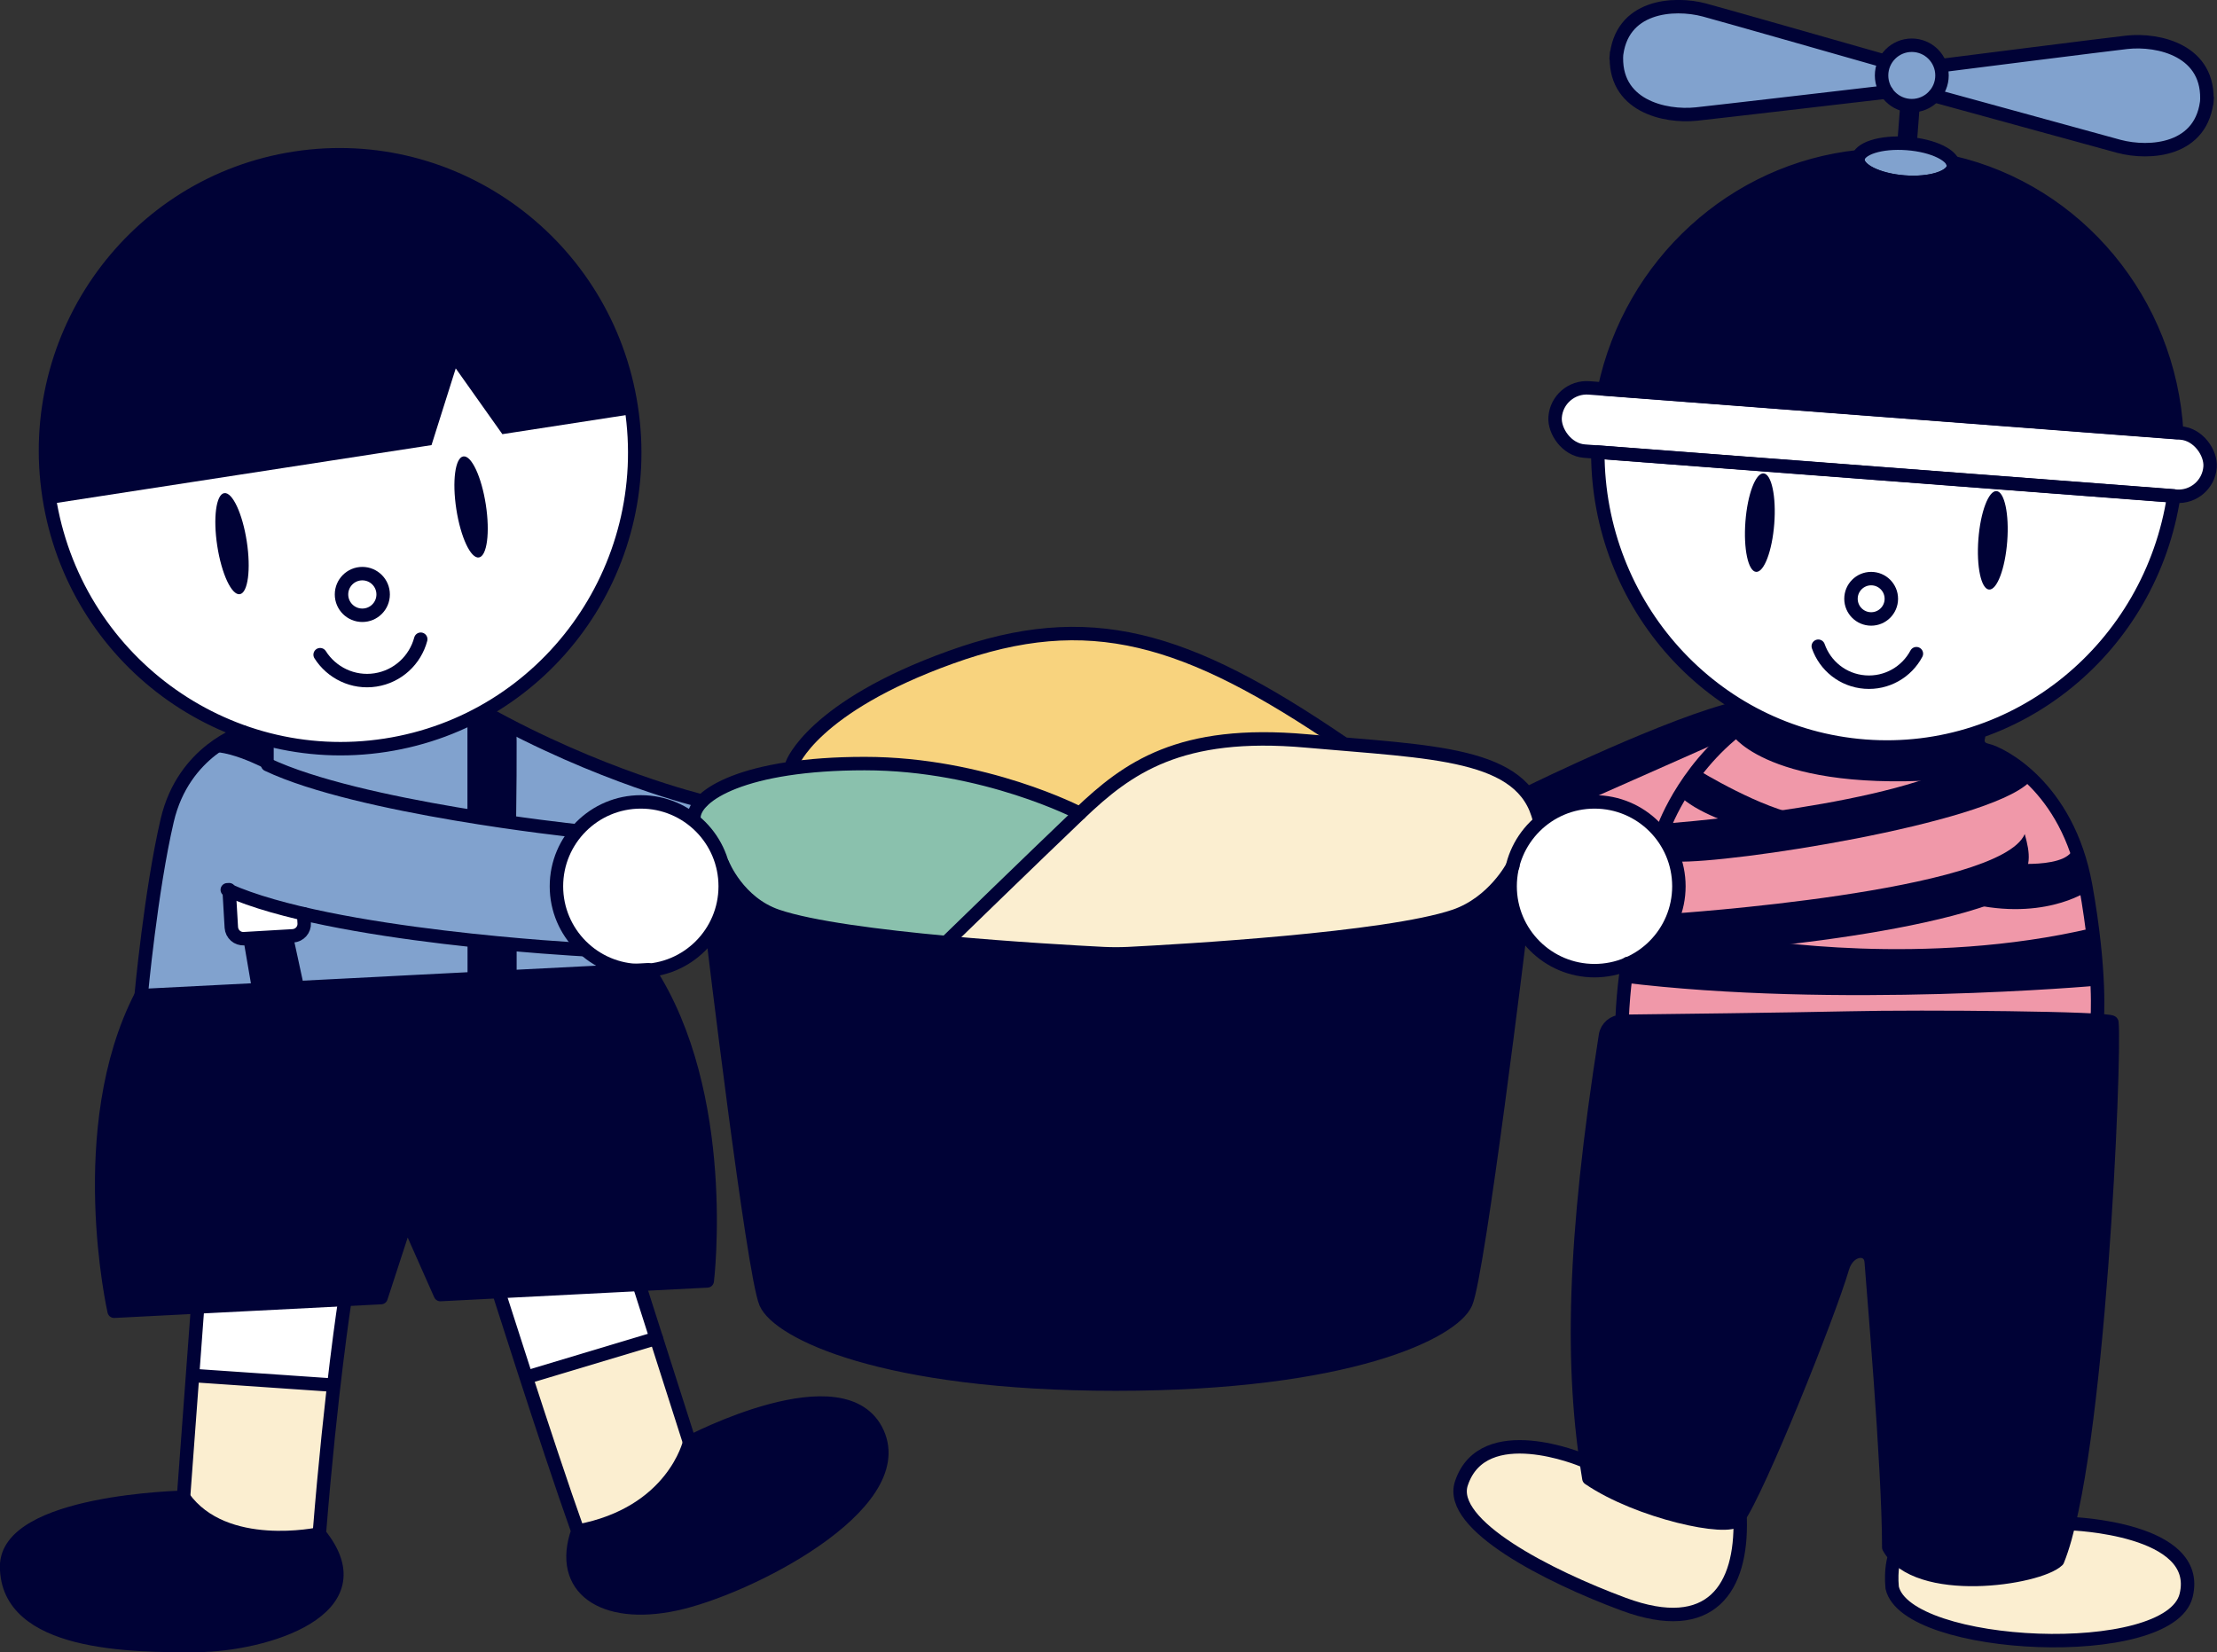 <?xml version="1.0" encoding="UTF-8"?>
<svg id="_レイヤー_2" data-name="レイヤー_2" xmlns="http://www.w3.org/2000/svg" viewBox="0 0 240.65 179.36">
  <rect x="0" y="0" width="240.65" height="179.36" fill="#333333" stroke="none"/>
  <defs>
    <style>
      .cls-1 {
        fill: none;
        stroke: #000236;
        stroke-linecap: round;
        stroke-linejoin: round;
        stroke-width: 1.46px;
      }

      .cls-2 {
        fill: #fbeed0;
      }

      .cls-3 {
        fill: #f8d37e;
      }

      .cls-4 {
        fill: #f098a9;
      }

      .cls-5 {
        fill: #fff;
      }

      .cls-6 {
        fill: #81a2ce;
      }

      .cls-7 {
        fill: #8ac1ad;
      }

      .cls-8 {
        fill: #000236;
      }
    </style>
  </defs>
  <g id="_レイヤー_2-2" data-name="レイヤー_2">
    <g>
      <circle class="cls-5" cx="173.15" cy="96.21" r="9.16"/>
      <path class="cls-7" d="M74.84,88.47s2.77-4.16,10.95-5.13c8.18-.97,19.96-.55,31.04,4.99-7.07,7.07-15.38,15.52-15.38,15.52,0,0-19.96-2.49-22.59-8.73-2.63-6.24-4.02-6.65-4.02-6.65Z"/>
      <path class="cls-5" d="M173.44,49.07c-.02,16.62,12.51,30.67,29.01,31.93,16.5,1.26,31.01-10.73,33.51-27.17l-62.53-4.76Z"/>
      <ellipse class="cls-6" cx="206.85" cy="17.66" rx="2.1" ry="5.2" transform="translate(173.53 222.58) rotate(-85.64)"/>
      <g>
        <path class="cls-5" d="M175.43,6.34c0-.11.03-.2.04-.3,0-.1,0-.2,0-.3l-.05.6Z"/>
        <path class="cls-6" d="M230.88,4.59c-1.76.19-19.97,2.5-19.97,2.5l-.16.58c-.24-1.46-1.44-2.63-2.98-2.75s-2.88.84-3.35,2.23l-.07-.56s-17.65-5.04-19.36-5.49c-3.23-.86-8.89-.52-9.52,4.96-.21,5.51,5.33,6.7,8.66,6.34,1.76-.19,20.65-2.39,20.65-2.39v-.03c.54.83,1.43,1.41,2.49,1.49,1.08.08,2.06-.37,2.72-1.13l-.02.06s18.34,5.04,20.05,5.5c3.23.86,8.89.52,9.52-4.96.21-5.51-5.33-6.7-8.66-6.34Z"/>
        <path class="cls-5" d="M239.58,10.63c0,.11-.03.2-.04.3,0,.1,0,.2,0,.3l.05-.6Z"/>
      </g>
      <ellipse class="cls-5" cx="36.92" cy="49.04" rx="31.97" ry="32.24" transform="translate(-7.04 6.19) rotate(-8.76)"/>
      <path class="cls-5" d="M24.96,96.58l.24,4.1c.04.71.65,1.26,1.37,1.22l5.32-.31c.71-.04,1.26-.65,1.22-1.37l-.06-1.02-8.08-2.62Z"/>
      <circle class="cls-5" cx="69.63" cy="96.21" r="9.16"/>
      <polygon class="cls-5" points="67.79 134.52 71.37 145.44 57.24 149.46 53.16 136.4 67.79 134.52"/>
      <polygon class="cls-5" points="37.51 141.24 36.31 150.42 20.98 149.32 21.51 142.06 37.51 141.24"/>
      <path class="cls-3" d="M128.75,71.15c-10.39-4.71-21.62-1.8-30.49,1.94-11.78,5.68-12.47,10.26-12.47,10.26,8.18-.97,19.96-.55,31.04,4.99-1.07,1.07-2.17,2.17-3.26,3.27l4.37,1.3,27.44-12.33s-6.24-4.71-16.63-9.42Z"/>
      <path class="cls-2" d="M102.97,102.05s16.63-17.18,22.73-19.82c6.1-2.63,27.02-1.8,35.89,1.11,4.85,2.36,5.54,5.27,5.54,5.27,0,0-.97,1.5-2.77,4.57-1.67,2.85-3.99,7.25-8.32,8.32-9.01,2.22-42.55,4.16-53.08.55Z"/>
      <path class="cls-6" d="M60.56,95c.59-4.48,4.42-7.95,9.07-7.95,2.49,0,4.74,1.01,6.39,2.63-.78-1.08-1.18-1.21-1.18-1.21,0,0,.41-.61,1.37-1.41l-12.69-4.24-11.16-5.54s-10.15,7.31-26.16,2.14c-4.03,1.83-7.02,4.93-7.9,9.05-.88,4.11-3.48,20.65-3.48,20.65l52.55-3.84s-7.82-2.45-6.94-9.8c.02-.16.07-.32.13-.47ZM31.81,101.59l-5.32.31c-.71.04-1.32-.5-1.37-1.22l-.24-4.1,8.08,2.62.06,1.02c.04.71-.5,1.32-1.22,1.37Z"/>
      <path class="cls-4" d="M166.77,85.98s9.38-.55,13.25,4.42c1.47,2.02,4.78,10.59-3.87,14.31-.18,5.19,0,6.66,0,6.66l51.32-.55s2.21-23.91-11.77-29.25c-4.78.74-17.66,2.76-26.49-3.68-10.3,3.68-22.44,8.09-22.44,8.09Z"/>
      <path class="cls-8" d="M32.01,17.18C15,19.8,1.24,38.26,5.72,54.66l41.12-6.34,2.63-8.33,5.06,7.14,14.32-2.21c-3.14-19.62-19.81-30.37-36.83-27.75Z"/>
      <path class="cls-8" d="M212.06,17.67c-.17,1.38-2.55,2.31-5.37,2.1-2.73-.21-4.88-1.41-4.99-2.75-13.46,1.43-24.66,11.6-27.55,25.21l62.13,4.73c-.81-14.17-10.72-26.12-24.23-29.29Z"/>
      <rect class="cls-5" x="168.71" y="44.53" width="71.3" height="6.88" rx="3.44" ry="3.44" transform="translate(4.23 -15.38) rotate(4.36)"/>
      <path class="cls-2" d="M71.3,145.48l4.05,12.09s-6.65,9.81-12.67,8.53c-2.48-7.25-5.5-16.61-5.5-16.61l14.12-4.02Z"/>
      <path class="cls-2" d="M36.24,150.42l-1.39,16.32s-14.41,2.03-15.02-4.2c.82-9.68,1.08-13.23,1.08-13.23l15.34,1.1Z"/>
      <path class="cls-8" d="M14.84,108.1l27-1.38h.25s.58-.04.58-.04l1.82-.09,25.42-1.3c8.86,13.55,6.39,33.78,6.39,33.78l-28.97,1.48-3.32-7.48h0s-.58.02-.58.02h0s-2.54,7.79-2.54,7.79l-28.97,1.48s-4.51-19.87,2.92-34.25Z"/>
      <path class="cls-8" d="M56.02,78.86c.14.07,0,10.52,0,10.52l-5.28-.41v-10.11s1.47-1.58,1.47-1.58l3.8,1.58Z"/>
      <polygon class="cls-8" points="50.75 102.03 50.75 106.7 56.08 106 56.08 102.55 50.75 102.03"/>
      <polygon class="cls-8" points="31.81 101.59 33.02 107.18 27.33 107.29 26.39 101.81 31.81 101.59"/>
      <path class="cls-8" d="M29.71,80.44v3.5s-4.22-2.47-7.01-2.32c2.51-1.64,3.51-2.2,3.51-2.2l3.5,1.03Z"/>
      <path class="cls-8" d="M62.72,166.21s-.03-.07-.04-.11c7.06-.51,10.71-6.29,12.22-9.56,1.01-.52,16.93-8.62,20.36-.97,3.54,7.9-14.13,16.9-21.98,18.56-7.84,1.66-12.75-1.71-10.56-7.93Z"/>
      <path class="cls-8" d="M19.82,162.54c3.05,5.04,11.51,4.62,15.02,4.2,6.32,8.13-6.22,11.82-13.39,11.88-7.25.06-20.72-.06-20.72-8.58,0-6.83,17.66-7.46,19.09-7.5Z"/>
      <path class="cls-2" d="M189.01,165.4c.18,7.36-3.18,12.31-12.78,8.74-8.17-3.03-19.1-8.6-17.6-13.11,2.35-7.08,13.14-2.53,13.14-2.53l17.24,6.9Z"/>
      <path class="cls-2" d="M224.76,165.4s14.34.47,12.54,7.79c-1.8,7.31-30.39,5.98-31.91-.85-.19-1.99.09-2.85.09-2.85l19.28-4.08Z"/>
      <path class="cls-8" d="M174.27,112.41c.14-.88.9-1.53,1.8-1.54,4.51-.05,17.78-.21,24.58-.36,8.26-.19,28.4,0,28.59.47.38,3.7-1.42,47.49-5.89,58.41-2.09,1.99-15.29,3.99-18.33-1.42,0-8.93-1.8-29.25-1.9-30.96-.09-1.71-2.46-1.64-3.13.66-1.47,5.03-9.1,24.1-11.38,27.27-.95,1.32-10.75-.78-16.14-4.45-1.98-11.98-1.73-25.66,1.8-48.07Z"/>
      <path class="cls-8" d="M180.5,90.53s1.43,2.1,1.5,3c5.89.21,33.41-4.05,38.21-8.56-2.4-2.78-4.58-2.4-9.31-.45s-30.4,6.01-30.4,6.01Z"/>
      <path class="cls-8" d="M181.49,99.18s35.62-2.35,38.29-8.64c1.17,4.16.96,6.83-13.33,9.39-15.14,2.35-26.77,3.2-26.77,3.2,0,0,1.17.32,1.81-3.95Z"/>
      <path class="cls-8" d="M184.37,83.61s6.93,4.27,11.41,4.91c-6.29,1.39-7.04,1.17-7.04,1.17,0,0-4.8-1.49-6.51-3.41,1.49-2.03,2.13-2.67,2.13-2.67Z"/>
      <path class="cls-8" d="M188.11,79.88s4.59,6.72,26.02,4.48c4.69-.64,5.01-1.28,5.01-1.28,0,0-4.59-1.17-4.37-3.52-4.27,1.17-9.39,2.13-15.46,1.28s-8.64-3.31-8.64-3.31l-2.56,2.35Z"/>
      <path class="cls-8" d="M217.29,93.64s7.94.96,7.82-2.05c.72,2.17,1.44,5.17,1.44,5.17,0,0-5.05,3.49-13.71,1.08,3.06.85,4.45-4.21,4.45-4.21Z"/>
      <path class="cls-8" d="M190.46,101.94s18.41,3.13,36.69-1.2c.24,3.37.48,6.26.48,6.26,0,0-28.27,2.53-51.61-.36l.12-1.92,5.89-2.77h8.42Z"/>
      <path class="cls-8" d="M165.68,85.94l1.68,3.13c11.43-5.05,20.74-9.19,20.74-9.19,1.88-1.87,1.88-2.47,1.88-2.47l-1.2-.96s-16.36,6.38-23.1,9.5Z"/>
      <path class="cls-8" d="M77.2,101.22s5.13,38.94,5.82,40.19,7.21,8.45,36.59,8.45,38.8-5.82,39.91-10.12,5.82-38.8,5.82-38.8c0,0-2.08-2.08-1.39-5.82-4.71,3.88-1.52,6.38-42.82,8.32-21.62-.83-40.75-1.94-42.82-9.7.55,5.68-.69,6.93-1.11,7.48Z"/>
      <rect class="cls-1" x="168.71" y="44.53" width="71.3" height="6.88" rx="3.44" ry="3.44" transform="translate(4.23 -15.38) rotate(4.36)"/>
      <path class="cls-1" d="M211.97,17.64c.06.14.08.28.07.42-.09,1.16-2.48,1.92-5.35,1.7-2.86-.22-5.12-1.33-5.03-2.49,0-.09.03-.17.06-.26-13.47,1.42-24.68,11.6-27.57,25.21l62.13,4.73c-.81-14.2-10.77-26.18-24.32-29.31Z"/>
      <ellipse class="cls-1" cx="206.85" cy="17.66" rx="2.1" ry="5.2" transform="translate(173.53 222.58) rotate(-85.64)"/>
      <path class="cls-1" d="M173.44,49.07c-.02,16.62,12.51,30.67,29.01,31.93,16.5,1.26,31.01-10.73,33.51-27.17l-62.53-4.76Z"/>
      <ellipse class="cls-8" cx="216.3" cy="58.65" rx="5.36" ry="1.57" transform="translate(141.39 269.87) rotate(-85.64)"/>
      <ellipse class="cls-8" cx="191.01" cy="56.72" rx="5.36" ry="1.57" transform="translate(119.95 242.88) rotate(-85.64)"/>
      <circle class="cls-1" cx="203.11" cy="65" r="2.19"/>
      <path class="cls-1" d="M197.37,70.15c.74,2.12,2.67,3.71,5.06,3.89,2.38.18,4.54-1.1,5.59-3.08"/>
      <rect class="cls-8" x="206.11" y="11.3" width="2.12" height="4.27" transform="translate(1.62 -15.69) rotate(4.36)"/>
      <circle class="cls-1" cx="207.52" cy="8.19" r="3.28"/>
      <path class="cls-1" d="M204.78,9.99s-18.89,2.21-20.65,2.39c-3.39.36-9.09-.87-8.65-6.64l-.05.6c.44-5.78,6.27-6.13,9.56-5.26,1.71.45,19.36,5.49,19.36,5.49"/>
      <path class="cls-1" d="M209.97,10.39s18.34,5.04,20.05,5.5c3.29.87,9.12.52,9.56-5.26l-.05.6c.44-5.78-5.27-7.01-8.65-6.64-1.76.19-19.97,2.5-19.97,2.5"/>
      <ellipse class="cls-1" cx="36.92" cy="49.04" rx="31.97" ry="32.24" transform="translate(-7.04 6.19) rotate(-8.76)"/>
      <circle class="cls-1" cx="39.33" cy="64.53" r="2.26"/>
      <path class="cls-1" d="M34.75,71.07c1.24,1.96,3.57,3.12,6.01,2.74s4.31-2.17,4.91-4.42"/>
      <ellipse class="cls-8" cx="51.13" cy="55.03" rx="1.62" ry="5.55" transform="translate(-7.78 8.43) rotate(-8.76)"/>
      <ellipse class="cls-8" cx="25.18" cy="59.02" rx="1.62" ry="5.55" transform="translate(-8.69 4.52) rotate(-8.76)"/>
      <path class="cls-1" d="M190.25,78c-7.05,4.58-9.62,11.78-9.62,11.78"/>
      <path class="cls-1" d="M214.76,79.98s-.41,1.17.94,1.47c1.35.29,8.73,3.82,10.69,14.68,1.7,9.45,1.25,14.64,1.25,14.64"/>
      <path class="cls-1" d="M174.27,112.41c.14-.88.9-1.53,1.8-1.54,4.51-.05,17.78-.21,24.58-.36,8.26-.19,28.4,0,28.59.47.38,3.7-1.42,47.49-5.89,58.41-2.09,1.99-15.29,3.99-18.33-1.42,0-8.93-1.8-29.25-1.9-30.96-.09-1.71-2.46-1.64-3.13.66-1.47,5.03-9.1,24.1-11.38,27.27-.95,1.32-10.75-.78-16.14-4.45-1.98-11.98-1.73-25.66,1.8-48.07Z"/>
      <path class="cls-1" d="M171.77,158.5s-10.79-4.55-13.14,2.53c-1.5,4.51,9.43,10.08,17.6,13.11,9.6,3.56,12.85-1.86,12.66-9.22"/>
      <path class="cls-1" d="M224.76,165.4s14.34.47,12.54,7.79c-1.8,7.31-30.39,5.98-31.91-.85-.19-1.99.22-3.23.22-3.23"/>
      <path class="cls-1" d="M32.96,99.2l.06,1.02c.04.71-.5,1.32-1.22,1.37l-5.32.31c-.71.04-1.32-.5-1.37-1.22l-.24-4.1"/>
      <path class="cls-1" d="M15.32,108.08l26.52-1.35.72-.04.58-.03,1.34-.07,25.9-1.32c8.86,13.55,6.39,33.78,6.39,33.78l-28.97,1.48-3.32-7.48h0s-.58.02-.58.02h0s-2.54,7.79-2.54,7.79l-28.97,1.48s-4.51-19.87,2.92-34.25Z"/>
      <path class="cls-1" d="M63.25,103.08s-27.35-1.43-38.58-6.49"/>
      <path class="cls-1" d="M62.4,90.17s-23.5-2.49-33.35-7.16"/>
      <circle class="cls-1" cx="69.56" cy="96.21" r="9.16"/>
      <circle class="cls-1" cx="173.08" cy="96.21" r="9.16"/>
      <path class="cls-1" d="M179.46,103.08s27.35-1.43,38.58-6.49"/>
      <path class="cls-1" d="M180.31,90.17s22.36-1.57,32.22-6.23"/>
      <path class="cls-1" d="M26.39,79.48s-6.46,1.96-8.24,9.58c-1.78,7.63-2.83,19.02-2.83,19.02"/>
      <path class="cls-1" d="M67.8,134.52l7.05,22.05s16.87-8.89,20.41-1-14.13,16.9-21.98,18.56c-7.84,1.66-12.75-1.71-10.56-7.93-3.28-9.17-9.3-28.2-9.3-28.2"/>
      <path class="cls-1" d="M74.85,156.57s-1.76,7.71-12.13,9.64"/>
      <line class="cls-1" x1="71.24" y1="145.28" x2="57.18" y2="149.5"/>
      <path class="cls-1" d="M21.45,141.87l-1.53,20.67s-19.2.38-19.2,7.5c0,8.52,13.48,8.64,20.72,8.58s19.96-3.82,13.22-12.11c1.27-15.79,2.79-25.46,2.79-25.46"/>
      <path class="cls-1" d="M34.67,166.51s-10.3,2.26-14.75-3.97"/>
      <line class="cls-1" x1="35.69" y1="150.33" x2="20.98" y2="149.32"/>
      <path class="cls-1" d="M76.21,86.96s-11.16-2.67-23.68-9.68"/>
      <path class="cls-1" d="M164.21,94s-2.06,4-6.32,5.45c-7.42,2.51-29.74,3.78-35.43,4.07-.89.04-1.77.04-2.66,0-5.69-.29-28.01-1.55-35.43-4.07-4.26-1.44-5.92-5.65-5.92-5.65"/>
      <path class="cls-1" d="M77.34,101.37s4.41,36.9,5.78,40.07c1.38,3.17,12.67,8.81,38,8.81s36.62-5.65,38-8.81c1.38-3.17,5.94-40.64,5.94-40.64"/>
      <path class="cls-1" d="M166.37,85.85s15.16-7.42,22.42-9.04"/>
      <path class="cls-1" d="M176.69,104.59s-.45,2.07-.63,6.28"/>
      <path class="cls-1" d="M102.95,102.07s9.1-8.85,14.26-13.77c5.16-4.92,10.82-9.1,24.58-7.87,13.77,1.23,23.6,1.23,25.32,8.6"/>
      <path class="cls-1" d="M117.21,88.3s-10.32-5.41-23.35-5.41-18.54,3.43-18.54,5.89"/>
      <path class="cls-1" d="M85.99,82.9s2.21-6.15,17.21-11.55c15-5.41,25.53-2.28,42.49,9.27"/>
    </g>
  </g>
</svg>